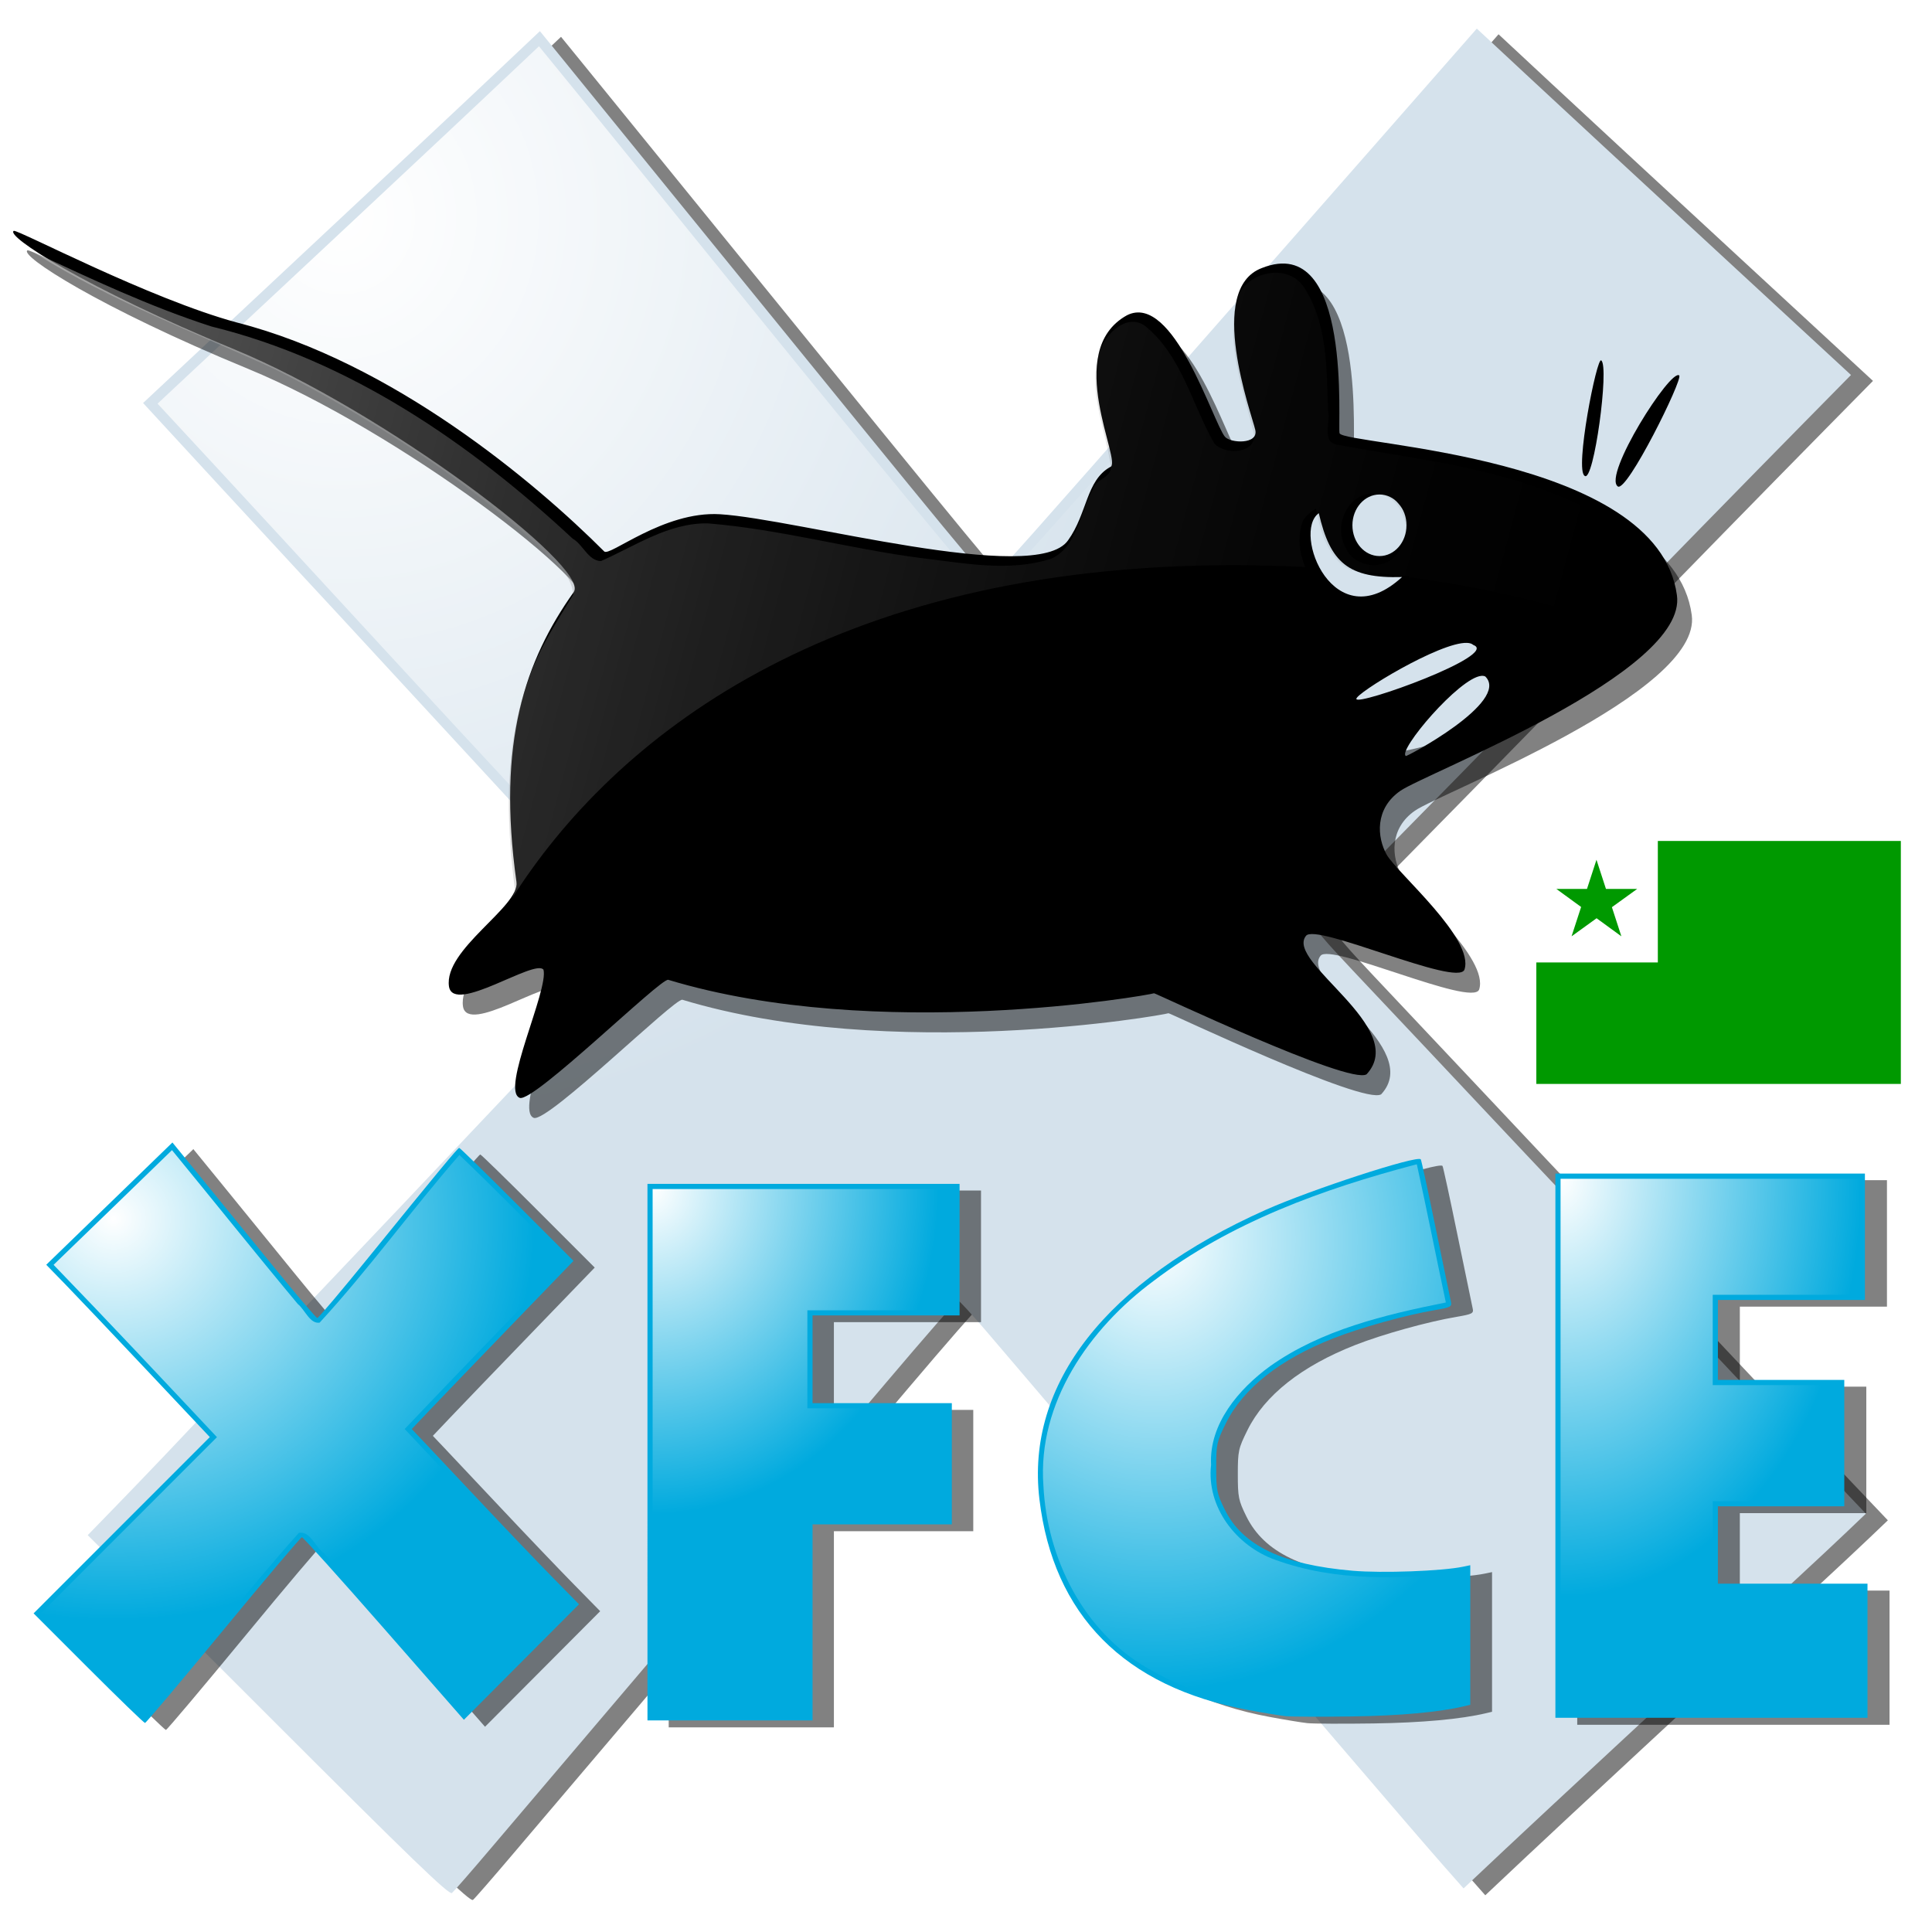 <?xml version="1.0" encoding="UTF-8" standalone="no"?>
<!-- Created with Inkscape (http://www.inkscape.org/) -->

<svg
   width="512"
   height="512"
   id="svg2"
   sodipodi:version="0.32"
   inkscape:version="1.3 (0e150ed6c4, 2023-07-21)"
   version="1.0"
   sodipodi:docname="xfce_logo.svg"
   inkscape:output_extension="org.inkscape.output.svg.inkscape"
   inkscape:export-filename="/home/knome/xfce_logo.png"
   inkscape:export-xdpi="96"
   inkscape:export-ydpi="96"
   xml:space="preserve"
   xmlns:inkscape="http://www.inkscape.org/namespaces/inkscape"
   xmlns:sodipodi="http://sodipodi.sourceforge.net/DTD/sodipodi-0.dtd"
   xmlns:xlink="http://www.w3.org/1999/xlink"
   xmlns="http://www.w3.org/2000/svg"
   xmlns:svg="http://www.w3.org/2000/svg"
   xmlns:rdf="http://www.w3.org/1999/02/22-rdf-syntax-ns#"
   xmlns:cc="http://creativecommons.org/ns#"
   xmlns:dc="http://purl.org/dc/elements/1.1/"><defs
     id="defs4"><linearGradient
       id="linearGradient3961"><stop
         id="stop3963"
         offset="0"
         style="stop-color:#cecece;stop-opacity:0.702;" /><stop
         id="stop3965"
         offset="1"
         style="stop-color:#1d1d1d;stop-opacity:0;" /></linearGradient><linearGradient
       inkscape:collect="always"
       id="linearGradient3911"><stop
         style="stop-color:#ffffff;stop-opacity:1;"
         offset="0"
         id="stop3913" /><stop
         style="stop-color:#ffffff;stop-opacity:0;"
         offset="1"
         id="stop3915" /></linearGradient><linearGradient
       inkscape:collect="always"
       id="linearGradient3891"><stop
         style="stop-color:#ffffff;stop-opacity:1;"
         offset="0"
         id="stop3893" /><stop
         style="stop-color:#ffffff;stop-opacity:0;"
         offset="1"
         id="stop3895" /></linearGradient><linearGradient
       inkscape:collect="always"
       id="linearGradient3883"><stop
         style="stop-color:#ffffff;stop-opacity:1;"
         offset="0"
         id="stop3885" /><stop
         style="stop-color:#ffffff;stop-opacity:0;"
         offset="1"
         id="stop3887" /></linearGradient><linearGradient
       inkscape:collect="always"
       id="linearGradient3875"><stop
         style="stop-color:#ffffff;stop-opacity:1;"
         offset="0"
         id="stop3877" /><stop
         style="stop-color:#ffffff;stop-opacity:0;"
         offset="1"
         id="stop3879" /></linearGradient><linearGradient
       inkscape:collect="always"
       id="linearGradient3867"><stop
         style="stop-color:#ffffff;stop-opacity:1;"
         offset="0"
         id="stop3869" /><stop
         style="stop-color:#ffffff;stop-opacity:0;"
         offset="1"
         id="stop3871" /></linearGradient><filter
       inkscape:collect="always"
       id="filter3721"
       x="-0.016"
       y="-0.05"
       width="1.032"
       height="1.1"><feGaussianBlur
         inkscape:collect="always"
         stdDeviation="4.68"
         id="feGaussianBlur3723" /></filter><filter
       inkscape:collect="always"
       id="filter3737"
       x="-0.025"
       y="-0.023"
       width="1.049"
       height="1.047"><feGaussianBlur
         inkscape:collect="always"
         stdDeviation="7.061"
         id="feGaussianBlur3739" /></filter><filter
       inkscape:collect="always"
       id="filter3843"
       x="-0.019"
       y="-0.047"
       width="1.037"
       height="1.094"><feGaussianBlur
         inkscape:collect="always"
         stdDeviation="4.907"
         id="feGaussianBlur3845" /></filter><radialGradient
       inkscape:collect="always"
       xlink:href="#linearGradient3911"
       id="radialGradient4117"
       gradientUnits="userSpaceOnUse"
       gradientTransform="matrix(0.684,0,0,0.718,0.775,332.991)"
       cx="157.179"
       cy="381.116"
       fx="157.179"
       fy="381.116"
       r="339.062" /><radialGradient
       inkscape:collect="always"
       xlink:href="#linearGradient3867"
       id="radialGradient4119"
       gradientUnits="userSpaceOnUse"
       gradientTransform="matrix(1.086,1.1824124e-7,-1.1280596e-7,1.036,-26.993,85.753)"
       cx="68.983"
       cy="759.005"
       fx="68.983"
       fy="759.005"
       r="102.922" /><radialGradient
       inkscape:collect="always"
       xlink:href="#linearGradient3875"
       id="radialGradient4121"
       gradientUnits="userSpaceOnUse"
       gradientTransform="matrix(1.297,-4.4985834e-7,5.1150879e-7,1.475,-205.759,-311.565)"
       cx="305.677"
       cy="797.109"
       fx="305.677"
       fy="797.109"
       r="58.5" /><radialGradient
       inkscape:collect="always"
       xlink:href="#linearGradient3883"
       id="radialGradient4123"
       gradientUnits="userSpaceOnUse"
       gradientTransform="matrix(1.309,-7.0125078e-8,7.8281468e-8,1.461,-284.406,-260.992)"
       cx="464.792"
       cy="779.329"
       fx="464.792"
       fy="779.329"
       r="81.872" /><radialGradient
       inkscape:collect="always"
       xlink:href="#linearGradient3891"
       id="radialGradient4125"
       gradientUnits="userSpaceOnUse"
       gradientTransform="matrix(1.367,-4.6680105e-7,6.466944e-7,1.894,-429.863,-622.147)"
       cx="630"
       cy="783.375"
       fx="630"
       fy="783.375"
       r="58.5" /><linearGradient
       inkscape:collect="always"
       xlink:href="#linearGradient3961"
       id="linearGradient4127"
       gradientUnits="userSpaceOnUse"
       gradientTransform="translate(37.366,304.468)"
       x1="22.278"
       y1="86.188"
       x2="610.838"
       y2="243.856" /><clipPath
       clipPathUnits="userSpaceOnUse"
       id="clipPath1126"><rect
         style="opacity:0.5;vector-effect:none;fill:#ffffff;fill-opacity:1;fill-rule:nonzero;stroke:none;stroke-width:3.025;stroke-linecap:square;stroke-linejoin:miter;stroke-miterlimit:4;stroke-dasharray:none;stroke-dashoffset:0;stroke-opacity:1;paint-order:normal"
         id="rect1128"
         width="512"
         height="512"
         x="17.85"
         y="549.145" /></clipPath></defs><sodipodi:namedview
     id="base"
     pagecolor="#ffffff"
     bordercolor="#666666"
     borderopacity="1.0"
     gridtolerance="10000"
     guidetolerance="10"
     objecttolerance="10"
     inkscape:pageopacity="0.0"
     inkscape:pageshadow="2"
     inkscape:zoom="0.7"
     inkscape:cx="441.42857"
     inkscape:cy="177.14286"
     inkscape:document-units="px"
     inkscape:current-layer="layer10"
     showgrid="false"
     inkscape:window-width="1800"
     inkscape:window-height="1096"
     inkscape:window-x="2391"
     inkscape:window-y="-9"
     inkscape:window-maximized="1"
     inkscape:showpageshadow="2"
     inkscape:pagecheckerboard="0"
     inkscape:deskcolor="#d1d1d1" /><g
     inkscape:groupmode="layer"
     id="layer10"
     inkscape:label="Mouse_Path"
     style="display:inline"
     transform="translate(-27.366,-527.325)"><g
       id="g1124"
       transform="translate(9.516,-21.82)"
       clip-path="url(#clipPath1126)"><path
         transform="matrix(0.684,0,0,0.684,-6.06,348.604)"
         style="opacity:0.7;fill:#000000;fill-opacity:1;filter:url(#filter3737)"
         d="m 146.931,960.49 -69.922,-69.927 10.47,-10.78 c 11.665,-12.01 22.579,-23.461 46.97,-49.279 9.075,-9.606 24.861,-26.247 35.079,-36.981 10.219,-10.734 23.468,-24.691 29.444,-31.016 19.607,-20.754 41.657,-44.058 68.431,-72.321 l 26.355,-27.821 -6.996,-7.179 c -3.848,-3.948 -26.508,-28.329 -50.355,-54.179 -58.908,-63.853 -78.358,-84.909 -78.982,-85.5 -0.29,-0.275 -13.673,-14.761 -29.741,-32.191 L 98.47,451.625 136.21,416.34 c 75.181,-70.293 82.964,-77.582 99.404,-93.11 l 16.705,-15.777 7.963,9.777 c 4.379,5.378 30.079,37.002 57.11,70.277 98.249,120.943 108.267,133.097 109.403,132.73 1.081,-0.35 19.514,-21.078 78.018,-87.729 25.607,-29.173 29.527,-33.624 31.168,-35.391 0.567,-0.61 18.703,-21.256 40.303,-45.879 l 39.272,-44.77 20.197,18.804 c 11.108,10.342 43.749,40.559 72.536,67.147 l 52.339,48.343 -18.347,18.623 c -21.983,22.314 -50.25,51.225 -101.326,103.635 -20.897,21.443 -48.905,50.032 -62.239,63.531 -13.334,13.499 -24.873,25.403 -25.641,26.454 -1.29,1.765 0.326,3.733 21.239,25.864 12.45,13.174 30.511,32.349 40.136,42.609 9.625,10.261 29.391,31.227 43.925,46.592 14.534,15.365 32.759,34.678 40.5,42.918 14.734,15.683 19.645,20.87 49.356,52.127 l 18.163,19.108 -7.222,6.894 c -3.972,3.792 -12.622,11.883 -19.222,17.98 -44.53,41.135 -99.505,92.146 -113.264,105.096 l -16.264,15.308 -7.282,-8.248 c -11.164,-12.644 -53.068,-61.593 -149.169,-174.248 -9.384,-11 -21.948,-25.738 -27.921,-32.75 -5.973,-7.013 -11.223,-12.75 -11.666,-12.75 -0.444,0 -12.873,14.241 -27.621,31.647 -14.748,17.406 -31.25,36.868 -36.671,43.25 -5.422,6.382 -14.04,16.553 -19.152,22.603 -9.748,11.536 -12.219,14.447 -56.49,66.526 -15.125,17.793 -33.658,39.611 -41.184,48.485 -7.526,8.874 -14.298,16.643 -15.048,17.266 -1.089,0.904 -15.466,-12.971 -71.286,-68.795 z"
         id="path3689"
         inkscape:connector-curvature="0" /><path
         id="path2626"
         d="m 88.892,1003.78 -47.795,-47.799 7.157,-7.368 c 7.973,-8.209 15.434,-16.037 32.106,-33.684 6.203,-6.566 16.993,-17.941 23.978,-25.278 6.985,-7.337 16.042,-16.877 20.126,-21.201 13.402,-14.186 28.475,-30.116 46.776,-49.435 l 18.015,-19.017 -4.782,-4.907 C 181.844,792.391 166.354,775.726 150.053,758.056 109.787,714.409 96.492,700.016 96.065,699.612 95.867,699.424 86.719,689.522 75.736,677.608 L 55.767,655.945 81.564,631.826 c 51.39,-48.049 56.71,-53.031 67.948,-63.645 l 11.418,-10.785 5.443,6.683 c 2.994,3.676 20.56,25.293 39.038,48.038 67.158,82.671 74.006,90.979 74.782,90.728 0.739,-0.239 13.339,-14.408 53.329,-59.967 17.504,-19.941 20.183,-22.984 21.305,-24.192 0.388,-0.417 12.785,-14.53 27.549,-31.361 l 26.845,-30.602 13.806,12.854 c 7.593,7.07 29.905,27.724 49.582,45.898 l 35.776,33.045 -12.541,12.73 c -15.026,15.253 -34.349,35.015 -69.261,70.84 -14.284,14.657 -33.429,34.2 -42.544,43.427 -9.115,9.227 -17.002,17.365 -17.527,18.083 -0.882,1.206 0.223,2.552 14.518,17.679 8.51,9.005 20.856,22.112 27.435,29.126 6.579,7.014 20.09,21.345 30.025,31.848 9.935,10.503 22.392,23.705 27.684,29.337 10.071,10.72 13.428,14.266 33.737,35.631 l 12.415,13.062 -4.936,4.713 c -2.715,2.592 -8.628,8.122 -13.139,12.29 -30.439,28.118 -68.017,62.986 -77.422,71.839 l -11.117,10.464 -4.978,-5.638 c -7.631,-8.643 -36.274,-42.102 -101.965,-119.107 -6.414,-7.519 -15.003,-17.593 -19.085,-22.386 -4.083,-4.793 -7.671,-8.715 -7.975,-8.715 -0.303,0 -8.799,9.735 -18.88,21.632 -10.081,11.898 -21.361,25.201 -25.067,29.564 -3.706,4.362 -9.597,11.315 -13.092,15.45 -6.663,7.886 -8.353,9.875 -38.614,45.474 -10.339,12.162 -23.007,27.076 -28.151,33.142 -5.144,6.066 -9.773,11.377 -10.286,11.802 -0.744,0.618 -10.572,-8.866 -48.728,-47.025 z"
         style="fill:#d5e2ec;fill-opacity:1;stroke-width:0.684"
         inkscape:connector-curvature="0" /><path
         id="path3900"
         d="m 384.418,589.13 c -34.115,38.563 -67.803,77.645 -102.255,115.798 -4.208,2.224 -6.798,-3.309 -9.076,-5.761 -37.964,-45.506 -74.866,-91.889 -112.404,-137.764 -33.548,31.727 -67.379,63.151 -101.08,94.715 43.041,46.348 85.569,93.203 128.999,139.124 3.481,1.572 4.047,6.356 1.004,8.694 -22.838,23.258 -44.998,47.382 -67.559,70.988 -25.635,27.081 -51.268,54.164 -77.119,81.038 30.719,30.488 61.051,61.707 92.215,91.425 44.261,-51.568 87.771,-104.008 132.31,-155.316 2.27,-2.315 5.272,-0.165 6.5,2.14 43.15,49.635 85.339,100.213 128.489,149.803 2.556,3.716 5.61,-3.609 8.409,-4.929 31.731,-29.792 63.939,-59.051 95.611,-88.911 -47.795,-50.452 -95.715,-100.797 -142.969,-151.748 -2.434,-2.287 -2.544,-6.447 0.528,-8.305 45.284,-46.281 90.45,-92.781 135.853,-138.883 1.347,-0.92 4.156,-3.211 1.12,-4.005 -31.21,-28.854 -62.479,-57.64 -93.604,-86.576 -8.324,9.491 -16.647,18.983 -24.971,28.474 z"
         style="fill:url(#radialGradient4117);fill-opacity:1;stroke-width:0.684"
         inkscape:connector-curvature="0" /><path
         transform="matrix(0.684,0,0,0.684,-6.06,348.604)"
         style="opacity:0.7;fill:#000000;fill-opacity:1;filter:url(#filter3721)"
         d="m 77.289,942.2 -21.246,-21.246 34.158,-34.169 34.158,-34.169 -24.331,-25.835 C 86.646,812.572 72.378,797.54 68.322,793.377 l -7.375,-7.569 24.461,-23.703 24.461,-23.703 11.336,13.89 c 6.235,7.64 18.696,22.95 27.69,34.022 8.995,11.072 16.712,20.131 17.149,20.131 0.437,0 9.466,-10.688 20.064,-23.75 26.601,-32.785 34.349,-42.143 34.941,-42.201 0.28,-0.027 10.368,9.818 22.419,21.878 l 21.91,21.927 -24.453,25.323 c -13.449,13.927 -27.56,28.596 -31.357,32.597 l -6.904,7.275 4.483,4.725 c 2.466,2.599 12.308,13.05 21.871,23.225 9.563,10.175 22.133,23.335 27.932,29.244 l 10.544,10.744 -22.309,22.39 -22.309,22.39 -30.993,-35.384 c -17.046,-19.461 -31.361,-35.384 -31.812,-35.384 -0.451,0 -14.164,16.2 -30.475,36 -16.31,19.8 -29.972,36 -30.358,36 -0.387,0 -10.264,-9.561 -21.949,-21.246 z M 294.041,858.446 v -104 h 60.5 60.5 v 25.5 25.5 h -28.5 -28.5 v 17 17 h 27 27 v 23.5 23.5 h -27 -27 v 38 38 h -32 -32 z m 247.5,102.369 c -2.2,-0.231 -8.843,-1.323 -14.763,-2.427 -47.885,-8.931 -75.421,-36.779 -80.781,-81.692 -5.336,-44.712 25.851,-84.57 87.801,-112.214 17.499,-7.809 58.453,-21.159 60.039,-19.573 0.224,0.224 2.834,12.249 5.798,26.722 2.965,14.473 5.616,27.281 5.891,28.463 0.456,1.958 -0.098,2.25 -6.243,3.297 -11.278,1.92 -28.631,6.745 -39.24,10.909 -20.76,8.15 -35.084,19.458 -41.764,32.973 -3.533,7.147 -3.74,8.098 -3.74,17.137 0,8.802 0.264,10.107 3.295,16.267 6.899,14.021 22.327,21.41 49.608,23.76 11.486,0.989 34.665,0.137 42.846,-1.575 l 2.75,-0.576 v 27.06 27.06 l -2.25,0.535 c -9.855,2.342 -24.947,3.717 -43.75,3.986 -11.825,0.169 -23.3,0.118 -25.5,-0.113 z m 104.5,-104.869 v -105.5 h 60 60 v 24.5 24.5 h -28.5 -28.5 v 15.5 15.5 h 24.5 24.5 v 24.5 24.5 h -24.5 -24.5 v 15 15 h 29 29 v 26 26 h -60.5 -60.5 z"
         id="path3699"
         inkscape:connector-curvature="0" /><path
         id="path2557"
         d="M 41.274,991.223 26.752,976.7 50.1,953.344 73.449,929.988 56.818,912.328 c -9.147,-9.713 -18.9,-19.988 -21.673,-22.834 l -5.041,-5.174 16.72,-16.202 16.72,-16.202 7.749,9.495 c 4.262,5.222 12.779,15.687 18.928,23.256 6.148,7.568 11.423,13.761 11.722,13.761 0.299,0 6.47,-7.305 13.715,-16.234 18.183,-22.41 23.479,-28.807 23.884,-28.846 0.191,-0.018 7.087,6.711 15.325,14.955 L 169.843,883.291 153.128,900.6 c -9.193,9.52 -18.839,19.547 -21.434,22.282 l -4.719,4.973 3.064,3.23 c 1.685,1.776 8.413,8.92 14.95,15.876 6.537,6.955 15.129,15.95 19.093,19.99 l 7.207,7.344 -15.25,15.305 -15.25,15.305 -21.185,-24.187 C 107.953,967.414 98.168,956.53 97.86,956.53 c -0.308,0 -9.682,11.074 -20.831,24.608 -11.149,13.534 -20.487,24.608 -20.751,24.608 -0.264,0 -7.016,-6.535 -15.003,-14.523 z m 148.161,-57.25 v -71.089 h 41.355 41.355 v 17.431 17.431 h -19.481 -19.481 v 11.62 11.62 h 18.456 18.456 v 16.063 16.063 h -18.456 -18.456 v 25.975 25.975 h -21.874 -21.874 z m 169.179,69.975 c -1.504,-0.158 -6.045,-0.904 -10.091,-1.659 -32.732,-6.105 -51.554,-25.14 -55.218,-55.841 -3.647,-30.563 17.671,-57.808 60.017,-76.704 11.962,-5.338 39.955,-14.464 41.04,-13.379 0.153,0.153 1.937,8.373 3.963,18.266 2.027,9.893 3.839,18.648 4.027,19.456 0.312,1.338 -0.067,1.538 -4.267,2.253 -7.709,1.313 -19.571,4.61 -26.822,7.457 -14.191,5.571 -23.981,13.301 -28.548,22.539 -2.415,4.885 -2.557,5.536 -2.557,11.714 0,6.017 0.181,6.909 2.252,11.119 4.716,9.584 15.262,14.635 33.91,16.241 7.851,0.676 23.695,0.094 29.288,-1.077 l 1.88,-0.393 v 18.497 18.497 l -1.538,0.365 c -6.736,1.601 -17.053,2.541 -29.905,2.724 -8.083,0.115 -15.927,0.081 -17.431,-0.077 z m 71.431,-71.684 V 860.149 h 41.013 41.013 v 16.747 16.747 h -19.481 -19.481 v 10.595 10.595 h 16.747 16.747 v 16.747 16.747 h -16.747 -16.747 v 10.253 10.253 h 19.823 19.823 v 17.772 17.772 h -41.355 -41.355 z"
         style="fill:#00aade;fill-opacity:1;stroke-width:0.684"
         inkscape:connector-curvature="0" /><path
         id="path3857"
         d="m 47.791,869.108 c -5.248,5.077 -10.495,10.154 -15.743,15.23 14.585,15.071 28.924,30.382 43.299,45.67 -15.563,15.56 -31.122,31.124 -46.674,46.695 9.201,8.905 18.335,18.962 27.662,27 13.781,-15.822 26.73,-32.655 40.714,-48.34 3.067,-0.538 4.423,3.919 6.685,5.414 12.543,13.874 24.75,28.09 37.126,42.136 9.511,-9.536 19.017,-19.077 28.517,-28.624 -15.06,-15.186 -29.617,-30.94 -44.281,-46.439 14.182,-14.943 28.534,-29.723 42.85,-44.538 -9.431,-9.391 -18.804,-18.986 -28.346,-28.09 -12.671,14.513 -24.059,30.342 -37.04,44.431 -2.575,0.431 -3.919,-3.469 -5.781,-4.923 -11.252,-13.485 -22.209,-27.215 -33.353,-40.789 -5.212,5.055 -10.424,10.111 -15.636,15.166 z"
         style="fill:url(#radialGradient4119);fill-opacity:1;stroke-width:0.684"
         inkscape:connector-curvature="0" /><path
         id="path3855"
         d="m 190.802,933.981 c 0,23.241 0,46.481 0,69.722 13.671,0 27.342,0 41.013,0 0,-17.317 0,-34.633 0,-51.95 12.304,0 24.608,0 36.912,0 0,-9.798 0,-19.595 0,-29.393 -12.304,0 -24.608,0 -36.912,0 0,-8.658 0,-17.317 0,-25.975 12.987,0 25.975,0 38.962,0 0,-10.709 0,-21.418 0,-32.127 -26.658,0 -53.317,0 -79.975,0 0,23.241 0,46.481 0,69.722 z"
         style="fill:url(#radialGradient4121);fill-opacity:1;stroke-width:0.684"
         inkscape:connector-curvature="0" /><path
         id="path3853"
         d="m 393.005,857.766 c -24.621,6.485 -49.103,15.354 -69.509,30.888 -16.936,12.545 -30.714,32.247 -29.136,54.149 0.962,19.317 10.548,38.742 27.8,48.543 12.107,7.095 26.194,10.456 40.085,11.349 14.64,-0.028 29.57,0.29 43.876,-2.836 -0.173,-11.289 0.343,-23.393 -0.256,-34.178 -16.595,2.062 -34.171,2.638 -50.091,-3.183 -10.293,-3.65 -18.25,-13.945 -16.975,-25.163 -0.579,-10.864 7.373,-20.124 15.65,-26.146 13.627,-9.659 30.415,-13.629 46.567,-16.875 -2.598,-12.189 -5.016,-24.484 -7.69,-36.613 z"
         style="fill:url(#radialGradient4123);fill-opacity:1;stroke-width:0.684"
         inkscape:connector-curvature="0" /><path
         id="path3848"
         d="m 431.412,932.273 c 0,23.583 0,47.165 0,70.748 26.658,0 53.317,0 79.975,0 0,-10.937 0,-21.874 0,-32.81 -13.215,0 -26.431,0 -39.646,0 0,-7.747 0,-15.494 0,-23.241 11.165,0 22.329,0 33.494,0 0,-10.253 0,-20.507 0,-30.76 -11.165,0 -22.329,0 -33.494,0 0,-7.975 0,-15.95 0,-23.924 12.987,0 25.975,0 38.962,0 0,-10.253 0,-20.507 0,-30.76 -26.431,0 -52.861,0 -79.292,0 0,23.583 0,47.165 0,70.748 z"
         style="fill:url(#radialGradient4125);fill-opacity:1;stroke-width:0.684"
         inkscape:connector-curvature="0" /><path
         inkscape:export-ydpi="1026.8827"
         inkscape:export-xdpi="1026.8827"
         inkscape:export-filename="/home/knome/Stuff/xubuntu-mouse-draft-2.png"
         style="fill:#000000;fill-opacity:1;fill-rule:evenodd;stroke:none;stroke-width:0.005pt;stroke-linecap:butt;stroke-linejoin:miter;stroke-opacity:1"
         id="path13"
         d="m 462.863,648.644 c -2.292,-1.896 -20.265,26.462 -16.291,29.405 2.39,1.788 17.315,-28.394 16.291,-29.405 z"
         inkscape:connector-curvature="0" /><path
         inkscape:export-ydpi="1026.8827"
         inkscape:export-xdpi="1026.8827"
         inkscape:export-filename="/home/knome/Stuff/xubuntu-mouse-draft-2.png"
         style="fill:#000000;fill-opacity:1;fill-rule:evenodd;stroke:none;stroke-width:0.005pt;stroke-linecap:butt;stroke-linejoin:miter;stroke-opacity:1"
         id="path18"
         d="m 442.202,644.671 c -1.134,-1.317 -7.154,29.243 -4.37,30.596 2.39,1.788 6.552,-29.006 4.37,-30.596 z"
         inkscape:connector-curvature="0" /><path
         transform="matrix(0.684,0,0,0.684,-6.06,348.604)"
         sodipodi:nodetypes="cccccccccccccccscccccccccccsssccccc"
         style="opacity:0.7;fill:#000000;fill-opacity:1;fill-rule:evenodd;stroke:none;stroke-width:0.013pt;stroke-linecap:butt;stroke-linejoin:miter;stroke-opacity:1;filter:url(#filter3843)"
         d="m 45.625,390.159 c -3.443,1.885 27.553,22.094 85.469,45.938 57.92,23.844 137.93,84.277 131.656,94.031 -18.812,26.497 -29.908,58.188 -22.25,112.469 1.381,9.555 -28.316,26.146 -26.156,40.562 1.806,10.97 33.193,-10.875 36.625,-6.562 2.1,7.741 -16.792,46.919 -9.156,49.719 5.585,1.66 54.679,-46.587 57.531,-45.781 80.962,24.476 186.304,5.994 188.344,5.219 -0.192,-0.425 75.802,35.726 82.406,31.406 16.66,-18.041 -31.573,-43.468 -23.531,-53.625 3.526,-5.317 58.748,19.964 61.469,13.062 3.959,-11.948 -25.642,-37.036 -30.094,-44.469 -3.872,-6.853 -4.712,-17.919 5.219,-24.844 9.935,-6.924 111.51,-45.776 107.25,-75.844 -7.365,-54.635 -128.821,-58.183 -130.781,-62.781 -0.922,-2.16 5.345,-78.127 -30.094,-64.094 -21.819,8.121 -4.005,56.523 -2.594,62.781 1.302,5.761 -9.708,5.154 -11.781,2.625 -4.629,-5.652 -19.912,-56.103 -37.938,-47.094 -25.281,13.939 -1.489,57.433 -6.531,58.844 -9.367,5.235 -8.836,18.021 -16.344,28.438 -12.381,17.744 -105.021,-8.311 -134.969,-10.125 -21.925,-1.295 -42.896,16.694 -44.875,14.406 -26.696,-26.734 -81.928,-73.287 -142.438,-88.75 C 98.129,416.481 47.65,389.82 45.625,390.159 Z m 519.826,89.362 c 5.79,-1e-5 20.112,18.203 20.112,24.795 2e-5,6.592 -7.536,33.366 -13.326,33.366 -5.79,0 -51.929,-22.489 -51.929,-29.08 10e-6,-6.592 39.353,-29.08 45.143,-29.08 z M 604,535.266 c -7.842,-13.173 16.209,35.646 18.183,31.527 -56.677,35.222 -103.546,11.97 -103.915,9.152 -0.576,-2.012 75.225,-41.077 85.732,-40.679 z"
         id="path3840"
         inkscape:connector-curvature="0" /><path
         id="path14"
         d="m 21.51,610.318 c -2.354,1.289 18.834,15.102 58.422,31.401 39.591,16.298 94.282,57.608 89.994,64.275 -12.859,18.112 -20.444,39.774 -15.209,76.878 0.944,6.531 -19.356,17.872 -17.879,27.727 1.235,7.498 22.689,-7.434 25.035,-4.486 1.435,5.291 -11.478,32.071 -6.259,33.985 3.817,1.134 37.376,-31.844 39.326,-31.294 55.342,16.731 127.348,4.097 128.743,3.567 -0.131,-0.291 51.814,24.421 56.329,21.468 11.388,-12.332 -21.582,-29.713 -16.085,-36.655 2.41,-3.635 40.157,13.647 42.017,8.929 2.706,-8.167 -17.528,-25.316 -20.571,-30.397 -2.647,-4.684 -3.221,-12.249 3.567,-16.982 6.791,-4.733 76.223,-31.29 73.311,-51.843 -5.034,-37.346 -88.055,-39.771 -89.396,-42.914 -0.63,-1.477 3.653,-53.404 -20.571,-43.811 -14.915,5.551 -2.738,38.636 -1.773,42.914 0.89,3.938 -6.636,3.523 -8.053,1.794 -3.164,-3.864 -13.611,-38.349 -25.932,-32.191 -17.281,9.528 -1.017,39.258 -4.464,40.223 -6.403,3.578 -6.04,12.318 -11.172,19.438 -8.463,12.129 -71.787,-5.681 -92.258,-6.921 -14.987,-0.885 -29.321,11.411 -30.674,9.847 C 159.71,676.996 121.956,645.175 80.595,634.605 57.4,628.311 22.894,610.086 21.51,610.318 Z m 361.919,69.872 c 3.957,0 7.156,3.654 7.156,8.16 10e-6,4.506 -3.199,8.16 -7.156,8.16 -3.957,0 -7.177,-3.654 -7.177,-8.16 10e-6,-4.506 3.22,-8.16 7.177,-8.16 z m -16.085,4.956 c 3.046,13.147 7.8,17.337 22.066,16.918 -18.158,16.651 -29.194,-11.879 -22.066,-16.918 z m 39.261,34.37 c 0.743,0.028 1.315,0.198 1.688,0.555 7.154,2.593 -30.743,16.239 -30.995,14.312 -0.394,-1.375 22.125,-15.139 29.307,-14.867 z m 3.845,8.737 c 0.392,-0.03 0.736,0.022 1.025,0.171 6.752,6.709 -21.378,21.584 -21.062,21.062 -2.267,-1.37 14.163,-20.777 20.037,-21.233 z"
         style="fill:#000000;fill-opacity:1;fill-rule:evenodd;stroke:none;stroke-width:0.009pt;stroke-linecap:butt;stroke-linejoin:miter;stroke-opacity:1"
         inkscape:connector-curvature="0" /><path
         transform="matrix(0.684,0,0,0.684,-6.06,348.604)"
         id="path3939"
         d="m 47.522,390.655 0.844,0.531 0.562,0.344 c 29.148,18.335 61.612,30.408 92.75,44.812 36.344,18.52 71.206,40.965 101.625,68 5.2,5.607 13.146,10.979 13.75,19.219 -6.222,10.345 -13.118,20.628 -17.031,32.125 -9.888,26.114 -8.99,55.26 -5.531,82.531 -0.329,1.092 -0.741,2.122 -1.219,3.125 39.104,-61.644 122.41,-129.188 279.75,-129.188 9.336,0 18.549,0.257 27.656,0.75 -2.334,-5.474 -2.993,-11.63 -1.188,-17.219 0.934,-2.496 3.192,-3.995 5.281,-5.469 0.24,0.969 0.479,1.938 0.719,2.906 1.469,8.143 5.317,17.587 13.094,21.094 6.548,0.591 13.015,1.289 19.406,2.125 1.052,-0.023 2.109,-0.053 3.156,-0.062 -0.141,0.147 -0.294,0.291 -0.438,0.438 34.129,4.666 65.859,12.789 93.969,23.656 4.71,-5.799 7.742,-13.095 4.5,-20.312 -6.707,-19.964 -26.961,-29.843 -45.375,-36.844 -26.037,-9.701 -53.871,-12.756 -81.062,-17.781 -5.83,-1.282 -2.139,-9.145 -3.219,-13.094 -0.587,-16.335 -0.209,-34.316 -9.656,-48.281 -7.114,-9.935 -24.85,-4.618 -26.219,7.344 -3.36,17.396 3.602,34.527 7.375,51.188 -1.196,6.666 -11.502,6.571 -15.5,2.531 -8.718,-15.11 -12.747,-34.201 -26.875,-45.625 -7.128,-5.139 -15.245,2.944 -17.562,9.594 -5.117,15.154 2.324,30.401 4.312,45.344 -0.368,4.098 -5.979,4.363 -7.031,8.375 -5.193,8.827 -5.785,22.067 -16.125,26.844 -16.458,5.336 -34.353,1.586 -51.125,-0.344 -27.409,-3.639 -54.35,-11.115 -81.875,-13.344 -15.185,-0.284 -28.127,8.756 -41.438,14.594 -4.853,0.005 -7.055,-6.538 -10.938,-8.656 C 217.018,464.819 170.324,432.794 116.897,419.686 92.987,411.977 70.256,401.255 47.522,390.655 Z m 518.906,93.719 c 11.373,-0.608 16.939,14.607 10.312,22.781 -4.883,7.653 -17.411,6.16 -20.656,-2.25 -4.202,-7.995 0.63,-19.932 10.344,-20.531 z"
         style="opacity:0.8;fill:url(#linearGradient4127);fill-opacity:1;fill-rule:evenodd;stroke:none;stroke-width:0.013pt;stroke-linecap:butt;stroke-linejoin:miter;stroke-opacity:1;filter:url(#filter3843)"
         inkscape:connector-curvature="0" /></g><g
       id="g1"
       transform="matrix(0.161,0,0,0.161,434.509,750.183)"><path
         fill="#ffffff"
         d="M 0,0 H 202 V 202 H 0"
         id="path1" /><path
         fill="#009900"
         d="M 0,200 H 200 V 0 H 600 V 400 H 0 M 58,157 99,31 140,157 33,79 h 133"
         id="path2" /></g></g></svg>
